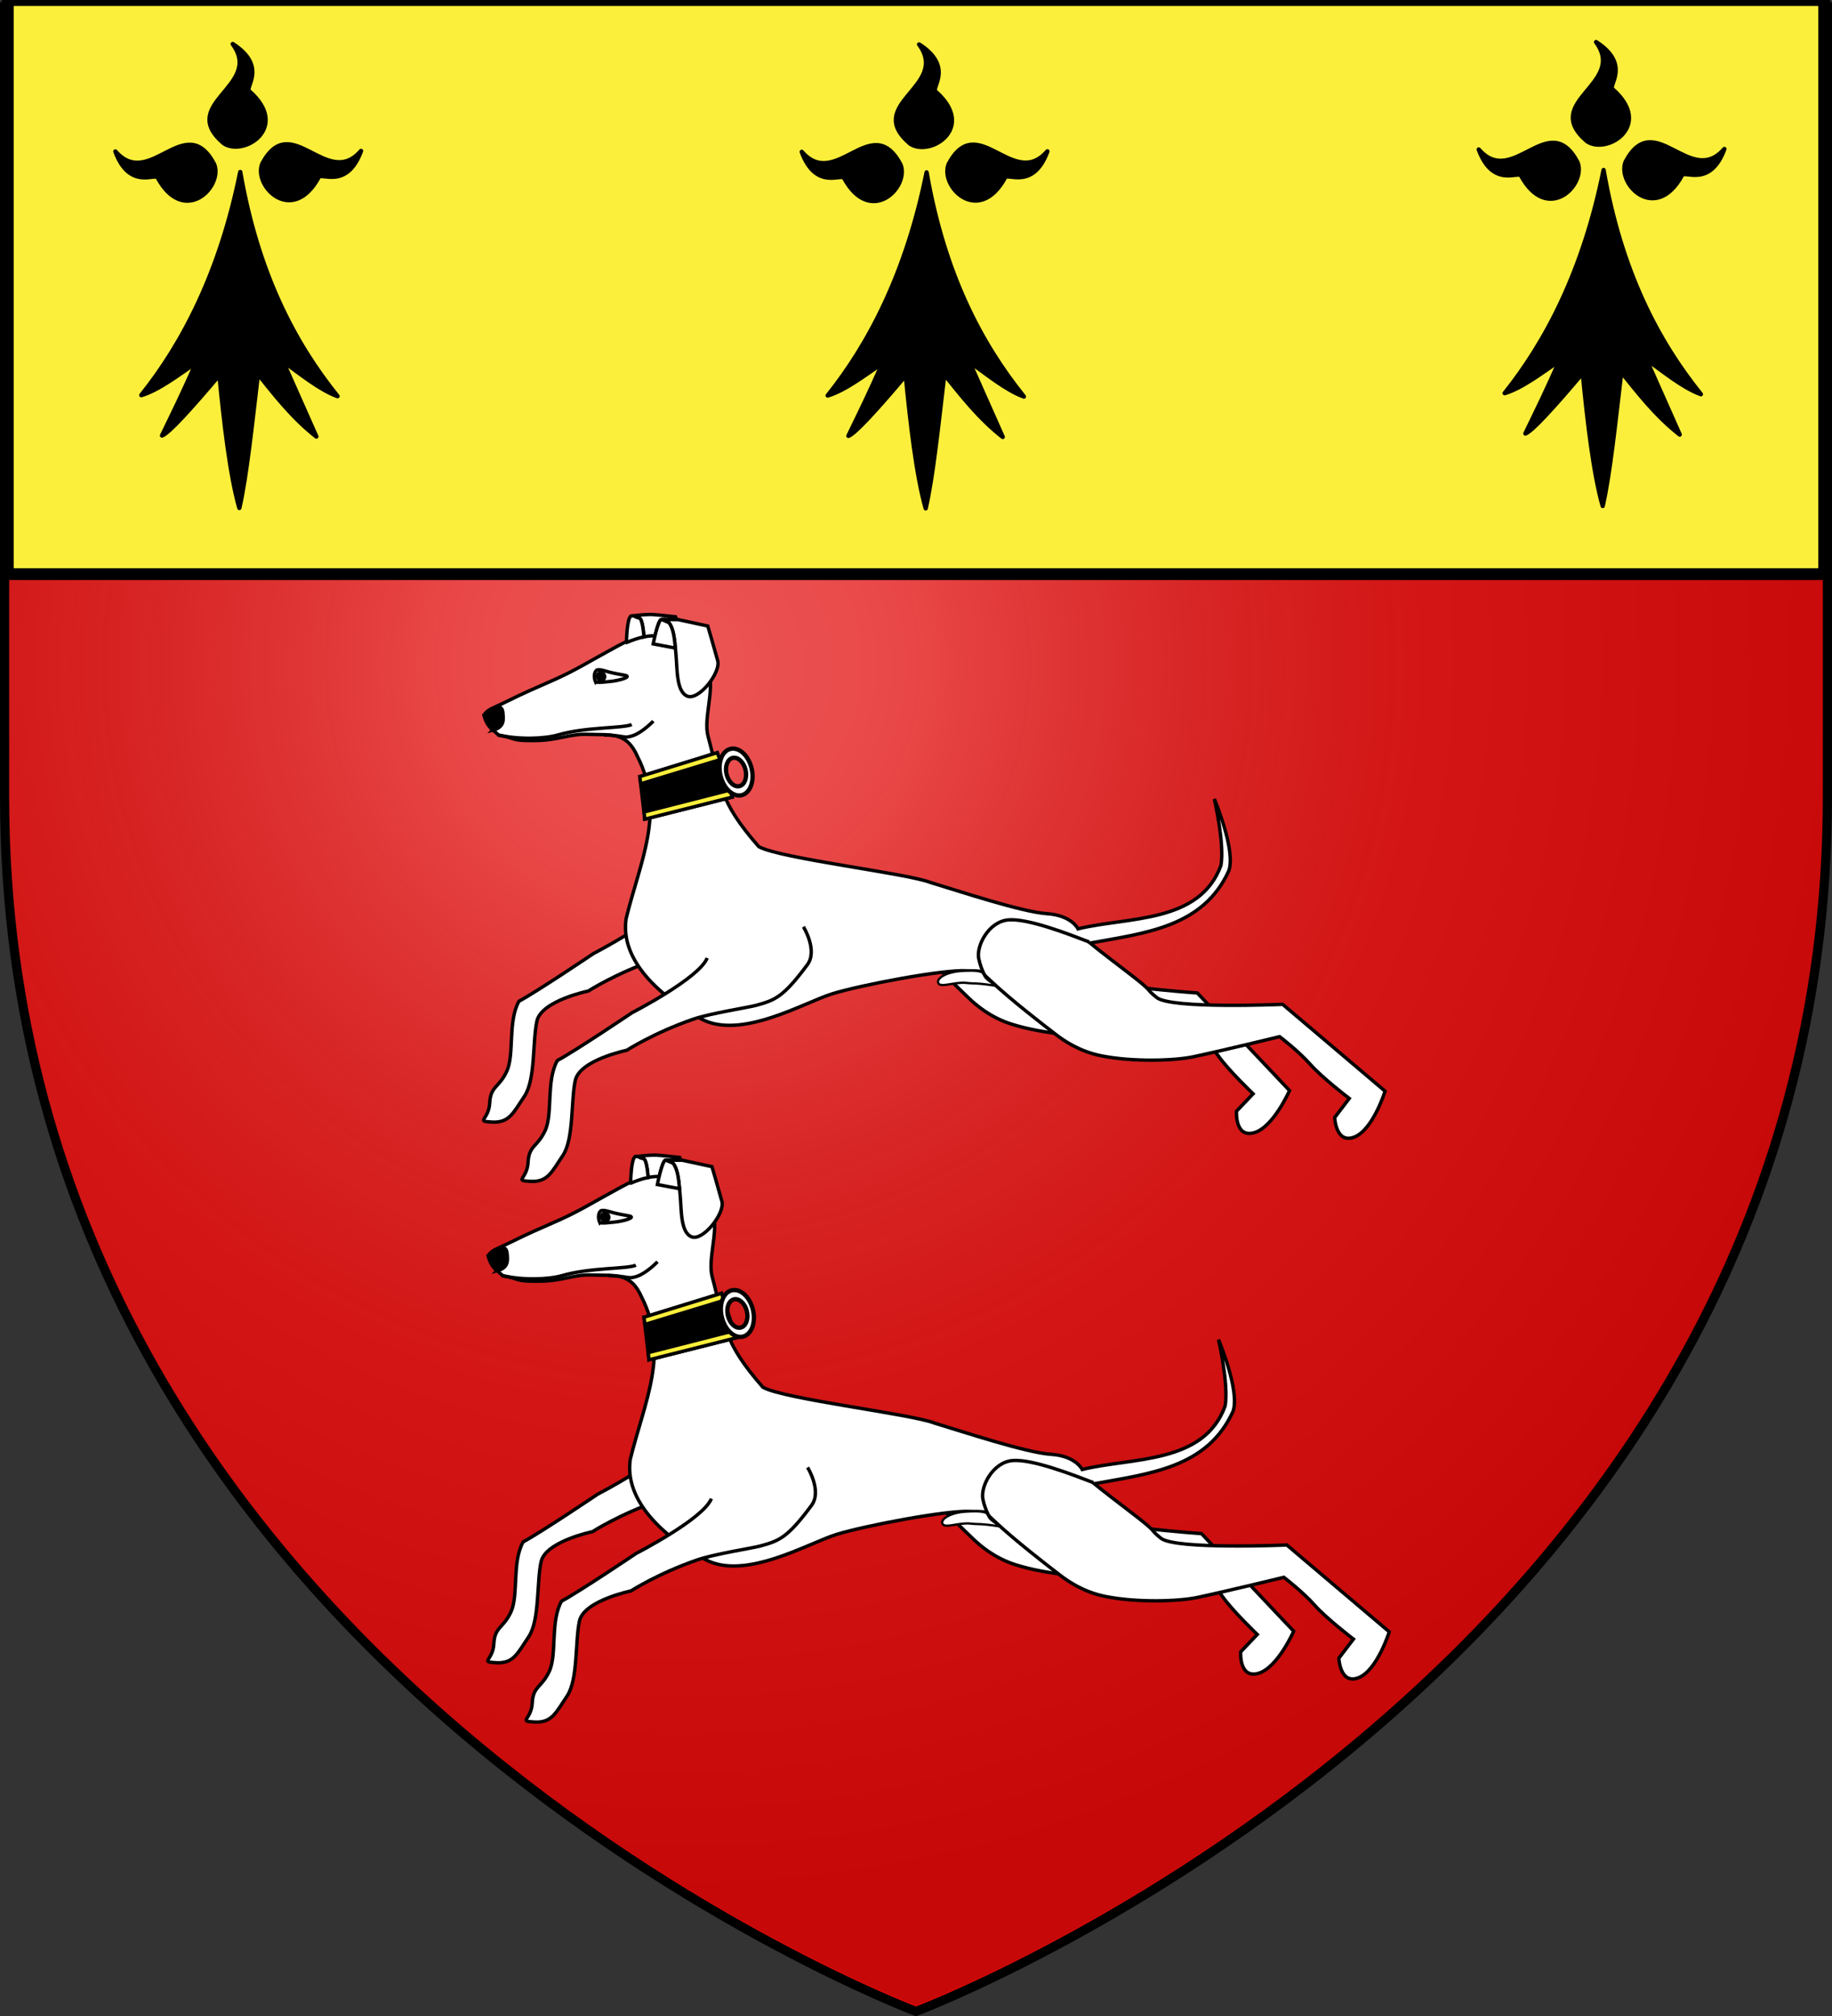 <svg xmlns="http://www.w3.org/2000/svg" xmlns:xlink="http://www.w3.org/1999/xlink" width="600" height="660" version="1.0"><rect width="100%" height="100%" fill="#333333" stroke="none"/><defs><radialGradient xlink:href="#a" id="b" cx="221.445" cy="226.331" r="300" fx="221.445" fy="226.331" gradientTransform="matrix(1.353 0 0 1.349 -77.63 -85.747)" gradientUnits="userSpaceOnUse"/><linearGradient id="a"><stop offset="0" style="stop-color:#fff;stop-opacity:.314"/><stop offset=".19" style="stop-color:#fff;stop-opacity:.251"/><stop offset=".6" style="stop-color:#6b6b6b;stop-opacity:.125"/><stop offset="1" style="stop-color:#000;stop-opacity:.125"/></linearGradient></defs><path d="M300 658.5s298.5-112.32 298.5-397.772V2.176H1.5v258.552C1.5 546.18 300 658.5 300 658.5z" style="fill:#e20909;fill-opacity:1;fill-rule:evenodd;stroke:none"/><path d="M300 658.5s298.5-112.32 298.5-397.772V2.176H1.5v258.552C1.5 546.18 300 658.5 300 658.5z" style="fill:url(#b);fill-opacity:1;fill-rule:evenodd;stroke:none" transform="translate(0 -2)"/><path d="M300 658.5S1.5 546.18 1.5 260.728V2.176h597v258.552C598.5 546.18 300 658.5 300 658.5z" style="opacity:1;fill:none;fill-opacity:1;fill-rule:evenodd;stroke:#000;stroke-width:3;stroke-linecap:butt;stroke-linejoin:miter;stroke-miterlimit:4;stroke-dasharray:none;stroke-opacity:1"/><path d="M2.552.034h594.896v187.932H2.552V.034z" style="fill:#fcef3c;fill-opacity:1;fill-rule:evenodd;stroke:#000;stroke-width:3.861;stroke-linecap:butt;stroke-linejoin:miter;stroke-miterlimit:4;stroke-opacity:1;stroke-dashoffset:0;marker:none;visibility:visible;display:inline;overflow:visible"/><path d="M-221.117 522.46c-4.567 11.674-43.288 31.522-43.288 31.522s-32.885 22.131-43.086 27.563c-6.545 11.572-2.56 30.629-7.024 40.323-4.466 9.694-9.363 8.451-9.87 18.348-.506 9.897-8.474 10.481 1.423 10.988 9.896.506 12.18-5.33 18.624-14.923 6.444-9.593 4.59-31.518 7.177-43.293 2.587-11.774 29.662-17.335 29.662-17.335s15.639-10.08 38.237-17.885c10.065-3.476 31.865-6.766 36.518-8.057 10.616-2.945 15.419-4.519 29.4-23.393 6.14-8.289-2.278-21.855-2.278-21.855M-81.243 545.801c10.055 11.692 26.26 27.393 33.17 33.993 4.084 3.901 12.2 11.006 24.485 14.916 17.892 5.695 41.923 7.485 52.702 6.406 18.182-1.82 50.736-6.032 50.736-6.032s10.024 9.579 15.822 17.856c5.797 8.277 20.13 21.97 20.13 21.97l-9.574 10.026s-1.041 15.455 10.103 12.395c11.144-3.06 20.461-24.301 20.461-24.301l-53.164-56.255s-64.188-4.329-71.726-11.885c-7-7.018.068-1.882-15.698-16.94-11.094-10.594-11.474-11.096-13.419-13.05L-81.243 545.8z" style="fill:#fff;fill-opacity:1;fill-rule:evenodd;stroke:#000;stroke-width:1.959;stroke-linecap:butt;stroke-linejoin:miter;stroke-miterlimit:4;stroke-opacity:1;stroke-dasharray:none;display:inline" transform="translate(345.997 174.467) scale(.568)"/><path d="M-231.167 370.415c-9.238.189-17.42 5.369-24.94 9.43-9.318 5.03-19.124 11.088-30.575 16.185-11.071 4.927-17.651 7.635-28.085 12.838-8.868 4.422-9.921 3.876-12.98 7.694 1.708 6.196 3.225 6.706 8.653 11.716 10.552 1.592 5.686 3.14 20.329 3.04 14.54-.098 20.044-4.06 31.411-3.591 12.68.523 21.817-1.817 28.207 12.817 16.191 31.983 1.588 60.126-6.552 93.268-3.772 24.545 20.24 45.363 43.127 57.842 22.887 12.48 59.53-9.412 75.824-14.43 16.294-5.017 64.151-14.13 77.416-13.225 2.167.148 5.064-.233 8.368.49 1.745 1.927 2.857 2.84 5.755 5.571 11.23 10.583 29.739 24.902 37.494 30.82 4.49 3.426 13.34 9.593 25.982 12.123 18.41 3.686 42.492 2.813 53.087.552 17.87-3.815 49.76-11.593 49.76-11.593s11.02 8.414 17.696 16.001c6.675 7.587 22.43 19.614 22.43 19.614l-8.409 11.022s.671 15.476 11.41 11.205c10.738-4.27 17.654-26.41 17.654-26.41l-59.046-50.047s-64.274 2.78-72.6-3.898c-7.731-6.203-.139-1.878-17.47-15.103-17.332-13.226-21.002-16.329-21.002-16.329 31.804-5.777 65.335-9.121 80.053-41.76 4.063-11.859-8.388-41.29-8.388-41.29s6.02 25.771 3.816 38.269c-12.242 33.534-53.262 29.51-82.4 36.577 0 0-3.719-7.824-17.982-8.736-14.263-.912-50.978-13.11-67.19-18.002-13.434-5.265-86.697-13.794-98.928-20.634-23.478-26.829-21.671-35.33-29.268-63.755-2.593-9.565 3.348-25.541.755-35.106-2.593-9.564-7.994-14.263-22.064-20.716-3.957-1.815-7.733-2.523-11.348-2.45z" style="fill:#fff;fill-opacity:1;fill-rule:evenodd;stroke:#000;stroke-width:1.959;stroke-linecap:butt;stroke-linejoin:miter;stroke-miterlimit:4;stroke-opacity:1;stroke-dasharray:none;display:inline" transform="translate(345.997 174.467) scale(.568)"/><path d="M-198.984 556.625c-4.567 11.674-43.288 31.522-43.288 31.522s-32.885 22.132-43.086 27.563c-6.546 11.572-2.56 30.63-7.025 40.323-4.465 9.694-9.363 8.452-9.869 18.348-.506 9.897-8.474 10.481 1.422 10.988 9.897.506 12.18-5.33 18.625-14.923 6.444-9.593 4.59-31.518 7.176-43.292 2.587-11.775 29.663-17.335 29.663-17.335s15.638-10.082 38.237-17.886c10.065-3.476 31.865-6.766 36.518-8.057 10.616-2.945 15.419-4.519 29.4-23.393 6.139-8.288-2.278-21.855-2.278-21.855" style="fill:#fff;fill-opacity:1;fill-rule:evenodd;stroke:#000;stroke-width:1.959;stroke-linecap:butt;stroke-linejoin:miter;stroke-miterlimit:4;stroke-opacity:1;stroke-dasharray:none;display:inline" transform="translate(345.997 174.467) scale(.568)"/><path d="M21.304 547.398c-11.595-4.442-35.343-13.75-46.704-12.723-11.36 1.027-18.484 14.982-17.003 22.282 1.48 7.3 5.219 12.797 5.219 12.797" style="fill:none;stroke:#000;stroke-width:1.959;stroke-linecap:butt;stroke-linejoin:miter;stroke-miterlimit:4;stroke-opacity:1;stroke-dasharray:none;display:inline" transform="translate(345.997 174.467) scale(.568)"/><path d="M373.123 218.4c8.827 6.644-2.446 20.622-10.014 31.348-7.567 10.725-21.846 25.403-16.843 34.996 5.003 9.594 36 3.605 40.678-6.116 4.679-9.721 13.432-28.937 13.432-28.937l-16.436-21.89-10.817-9.402z" style="fill:#fff;fill-opacity:1;fill-rule:evenodd;stroke:#000;stroke-width:3;stroke-linecap:butt;stroke-linejoin:miter;stroke-miterlimit:4;stroke-opacity:1;stroke-dasharray:none;display:inline" transform="rotate(-40.872 579.076 123.717) scale(.371)"/><path d="M224.116 119.59a.725.794 0 1 1-1.449 0 .725.794 0 1 1 1.45 0z" style="fill:#000;fill-opacity:1;fill-rule:nonzero;stroke:#000;stroke-width:.7;stroke-miterlimit:4;stroke-opacity:1;stroke-dasharray:none;display:inline" transform="matrix(1.54 -.415 .417 1.531 -195.687 308.061)"/><path d="M196.724 194.984c9.677 4.88 13.352-.8 17.215-6.378 2.626-3.79-.282-6.515-.282-6.515l-13.668-2.247s-4.57 8.49-3.265 15.14z" style="fill:#000;fill-rule:evenodd;stroke:#000;stroke-width:3;stroke-linecap:butt;stroke-linejoin:miter;stroke-miterlimit:4;stroke-opacity:1;stroke-dasharray:none;display:inline" transform="rotate(-40.872 579.076 123.717) scale(.371)"/><path d="M197.262 200.823c11.154 15.65 29.166 29.896 40.185 34.986 23.936 11.058 47.211 33.37 55.258 35.663M293.131 222.357c1.263-4.207 4.558-7.593 7.73-7.418 2.82 1.357 4.62 4.931 7.446 9.038 2.655 3.856 6.359 8.21 8.37 10.809 4.152 5.366-7.538-.142-13.663-4.618-5.556-4.05-6.723-4.43-9.883-7.811z" style="fill:none;stroke:#000;stroke-width:3;stroke-linecap:butt;stroke-linejoin:miter;stroke-miterlimit:4;stroke-opacity:1;stroke-dasharray:none;display:inline" transform="rotate(-40.872 579.076 123.717) scale(.371)"/><path d="M364.271 205.288a160.313 160.313 0 0 0-7.364-5.213s.299 2.193 2.305 4.718c1.928 2.425-7.025 14.29-7.745 15.236 2.842 1.604 5.528 3.466 7.98 5.734 5.159-3.7 12.287-8.393 13.84-7.203l-.171-.155c.354.267.666.541.958.831l9.176 7.956.933-2.257s-9.134-9.96-13.623-14.388c-1.683-1.66-4.02-3.548-6.289-5.259zm9.803 13.948-.787-.676 3.059 6.287c-.004-2.128-.687-4.033-2.272-5.61zm-2.588 18.346z" style="fill:#fff;fill-opacity:1;fill-rule:evenodd;stroke:#000;stroke-width:3;stroke-linecap:butt;stroke-linejoin:miter;stroke-opacity:1;display:inline" transform="rotate(-40.872 579.076 123.717) scale(.371)"/><path d="M355.05 198.651c-4.055-1.138-18.136 14.665-18.136 14.665l-.04.525c5 1.715 9.991 3.591 14.593 6.188.72-.946 9.673-12.81 7.745-15.237-1.738-2.186-2.174-4.037-2.265-4.517l-1.897-1.624zm16.436 38.931z" style="fill:#fff;fill-opacity:1;fill-rule:evenodd;stroke:#000;stroke-width:3;stroke-linecap:butt;stroke-linejoin:miter;stroke-opacity:1;display:inline" transform="rotate(-40.872 579.076 123.717) scale(.371)"/><path d="M268.193 262.433c13.943 12.664 10.623 13.772 18.877 17.146 8.255 3.374 22.034 2.114 22.034 2.114" style="fill:none;stroke:#000;stroke-width:3;stroke-linecap:butt;stroke-linejoin:miter;stroke-opacity:1;display:inline" transform="rotate(-40.872 579.076 123.717) scale(.371)"/><path d="M373.287 218.56c-2.483-1.904-19.672 11.53-19.672 11.53L366 245.68c5.024-7.033 10.355-14.81 10.345-20.833l-3.06-6.287z" style="fill:#fff;fill-opacity:1;fill-rule:evenodd;stroke:#000;stroke-width:3;stroke-linecap:butt;stroke-linejoin:miter;stroke-opacity:1;display:inline" transform="rotate(-40.872 579.076 123.717) scale(.371)"/><path d="M-40.264 564.992c2.184 3.38.284 2.378 7.795 7.667-11.77-1.843-12.539-1.13-17.004-1.658-6.631-.783-14.94 2.981-16.23.116-1.344-2.979 5.215-6.516 13.292-6.984 2.62-.152 9.361-.685 12.147.859z" style="fill:#fff;fill-opacity:1;fill-rule:evenodd;stroke:#000;stroke-width:1.306;stroke-linecap:butt;stroke-linejoin:miter;stroke-opacity:1" transform="translate(345.997 174.467) scale(.568)"/><path d="m-237.82 452.056 2.842 24.553 50.428-12.709-8.59-25.62-44.68 13.776z" style="fill:#000;fill-opacity:1;fill-rule:evenodd;stroke:#000;stroke-width:1.959;stroke-miterlimit:4;stroke-opacity:1;stroke-dasharray:none" transform="translate(345.997 174.467) scale(.568)"/><path d="m-237.82 452.056.52 4.152 45.618-13.87-1.458-4.059-44.68 13.777zM-235.332 472.457l.354 4.152 50.428-12.709-1.293-4.059-49.49 12.616z" style="fill:#fcef3c;fill-opacity:1;fill-rule:evenodd;stroke:#000;stroke-width:1.959;stroke-miterlimit:4;stroke-opacity:1;stroke-dasharray:none;display:inline" transform="translate(345.997 174.467) scale(.568)"/><path d="M-221.117 522.46c-4.567 11.674-43.288 31.522-43.288 31.522s-32.885 22.131-43.086 27.563c-6.545 11.572-2.56 30.629-7.024 40.323-4.466 9.694-9.363 8.451-9.87 18.348-.506 9.897-8.474 10.481 1.423 10.988 9.896.506 12.18-5.33 18.624-14.923 6.444-9.593 4.59-31.518 7.177-43.293 2.587-11.774 29.662-17.335 29.662-17.335s15.639-10.08 38.237-17.885c10.065-3.476 31.865-6.766 36.518-8.057 10.616-2.945 15.419-4.519 29.4-23.393 6.14-8.289-2.278-21.855-2.278-21.855M-81.243 545.801c10.055 11.692 26.26 27.393 33.17 33.993 4.084 3.901 12.2 11.006 24.485 14.916 17.892 5.695 41.923 7.485 52.702 6.406 18.182-1.82 50.736-6.032 50.736-6.032s10.024 9.579 15.822 17.856c5.797 8.277 20.13 21.97 20.13 21.97l-9.574 10.026s-1.041 15.455 10.103 12.395c11.144-3.06 20.461-24.301 20.461-24.301l-53.164-56.255s-64.188-4.329-71.726-11.885c-7-7.018.068-1.882-15.698-16.94-11.094-10.594-11.474-11.096-13.419-13.05L-81.243 545.8z" style="fill:#fff;fill-opacity:1;fill-rule:evenodd;stroke:#000;stroke-width:1.959;stroke-linecap:butt;stroke-linejoin:miter;stroke-miterlimit:4;stroke-opacity:1;stroke-dasharray:none;display:inline" transform="translate(344.629 -2.533) scale(.568)"/><path d="M-231.167 370.415c-9.238.189-17.42 5.369-24.94 9.43-9.318 5.03-19.124 11.088-30.575 16.185-11.071 4.927-17.651 7.635-28.085 12.838-8.868 4.422-9.921 3.876-12.98 7.694 1.708 6.196 3.225 6.706 8.653 11.716 10.552 1.592 5.686 3.14 20.329 3.04 14.54-.098 20.044-4.06 31.411-3.591 12.68.523 21.817-1.817 28.207 12.817 16.191 31.983 1.588 60.126-6.552 93.268-3.772 24.545 20.24 45.363 43.127 57.842 22.887 12.48 59.53-9.412 75.824-14.43 16.294-5.017 64.151-14.13 77.416-13.225 2.167.148 5.064-.233 8.368.49 1.745 1.927 2.857 2.84 5.755 5.571 11.23 10.583 29.739 24.902 37.494 30.82 4.49 3.426 13.34 9.593 25.982 12.123 18.41 3.686 42.492 2.813 53.087.552 17.87-3.815 49.76-11.593 49.76-11.593s11.02 8.414 17.696 16.001c6.675 7.587 22.43 19.614 22.43 19.614l-8.409 11.022s.671 15.476 11.41 11.205c10.738-4.27 17.654-26.41 17.654-26.41l-59.046-50.047s-64.274 2.78-72.6-3.898c-7.731-6.203-.139-1.878-17.47-15.103-17.332-13.226-21.002-16.329-21.002-16.329 31.804-5.777 65.335-9.121 80.053-41.76 4.063-11.859-8.388-41.29-8.388-41.29s6.02 25.771 3.816 38.269c-12.242 33.534-53.262 29.51-82.4 36.577 0 0-3.719-7.824-17.982-8.736-14.263-.912-50.978-13.11-67.19-18.002-13.434-5.265-86.697-13.794-98.928-20.634-23.478-26.829-21.671-35.33-29.268-63.755-2.593-9.565 3.348-25.541.755-35.106-2.593-9.564-7.994-14.263-22.064-20.716-3.957-1.815-7.733-2.523-11.348-2.45z" style="fill:#fff;fill-opacity:1;fill-rule:evenodd;stroke:#000;stroke-width:1.959;stroke-linecap:butt;stroke-linejoin:miter;stroke-miterlimit:4;stroke-opacity:1;stroke-dasharray:none;display:inline" transform="translate(344.629 -2.533) scale(.568)"/><path d="M-198.984 556.625c-4.567 11.674-43.288 31.522-43.288 31.522s-32.885 22.132-43.086 27.563c-6.546 11.572-2.56 30.63-7.025 40.323-4.465 9.694-9.363 8.452-9.869 18.348-.506 9.897-8.474 10.481 1.422 10.988 9.897.506 12.18-5.33 18.625-14.923 6.444-9.593 4.59-31.518 7.176-43.292 2.587-11.775 29.663-17.335 29.663-17.335s15.638-10.082 38.237-17.886c10.065-3.476 31.865-6.766 36.518-8.057 10.616-2.945 15.419-4.519 29.4-23.393 6.139-8.288-2.278-21.855-2.278-21.855" style="fill:#fff;fill-opacity:1;fill-rule:evenodd;stroke:#000;stroke-width:1.959;stroke-linecap:butt;stroke-linejoin:miter;stroke-miterlimit:4;stroke-opacity:1;stroke-dasharray:none;display:inline" transform="translate(344.629 -2.533) scale(.568)"/><path d="M21.304 547.398c-11.595-4.442-35.343-13.75-46.704-12.723-11.36 1.027-18.484 14.982-17.003 22.282 1.48 7.3 5.219 12.797 5.219 12.797" style="fill:none;stroke:#000;stroke-width:1.959;stroke-linecap:butt;stroke-linejoin:miter;stroke-miterlimit:4;stroke-opacity:1;stroke-dasharray:none;display:inline" transform="translate(344.629 -2.533) scale(.568)"/><path d="M373.123 218.4c8.827 6.644-2.446 20.622-10.014 31.348-7.567 10.725-21.846 25.403-16.843 34.996 5.003 9.594 36 3.605 40.678-6.116 4.679-9.721 13.432-28.937 13.432-28.937l-16.436-21.89-10.817-9.402z" style="fill:#fff;fill-opacity:1;fill-rule:evenodd;stroke:#000;stroke-width:3;stroke-linecap:butt;stroke-linejoin:miter;stroke-miterlimit:4;stroke-opacity:1;stroke-dasharray:none;display:inline" transform="rotate(-40.872 340.883 37.056) scale(.371)"/><path d="M224.116 119.59a.725.794 0 1 1-1.449 0 .725.794 0 1 1 1.45 0z" style="fill:#000;fill-opacity:1;fill-rule:nonzero;stroke:#000;stroke-width:.7;stroke-miterlimit:4;stroke-opacity:1;stroke-dasharray:none;display:inline" transform="matrix(1.54 -.415 .417 1.531 -197.055 131.061)"/><path d="M196.724 194.984c9.677 4.88 13.352-.8 17.215-6.378 2.626-3.79-.282-6.515-.282-6.515l-13.668-2.247s-4.57 8.49-3.265 15.14z" style="fill:#000;fill-rule:evenodd;stroke:#000;stroke-width:3;stroke-linecap:butt;stroke-linejoin:miter;stroke-miterlimit:4;stroke-opacity:1;stroke-dasharray:none;display:inline" transform="rotate(-40.872 340.883 37.056) scale(.371)"/><path d="M197.262 200.823c11.154 15.65 29.166 29.896 40.185 34.986 23.936 11.058 47.211 33.37 55.258 35.663M293.131 222.357c1.263-4.207 4.558-7.593 7.73-7.418 2.82 1.357 4.62 4.931 7.446 9.038 2.655 3.856 6.359 8.21 8.37 10.809 4.152 5.366-7.538-.142-13.663-4.618-5.556-4.05-6.723-4.43-9.883-7.811z" style="fill:none;stroke:#000;stroke-width:3;stroke-linecap:butt;stroke-linejoin:miter;stroke-miterlimit:4;stroke-opacity:1;stroke-dasharray:none;display:inline" transform="rotate(-40.872 340.883 37.056) scale(.371)"/><path d="M364.271 205.288a160.313 160.313 0 0 0-7.364-5.213s.299 2.193 2.305 4.718c1.928 2.425-7.025 14.29-7.745 15.236 2.842 1.604 5.528 3.466 7.98 5.734 5.159-3.7 12.287-8.393 13.84-7.203l-.171-.155c.354.267.666.541.958.831l9.176 7.956.933-2.257s-9.134-9.96-13.623-14.388c-1.683-1.66-4.02-3.548-6.289-5.259zm9.803 13.948-.787-.676 3.059 6.287c-.004-2.128-.687-4.033-2.272-5.61zm-2.588 18.346z" style="fill:#fff;fill-opacity:1;fill-rule:evenodd;stroke:#000;stroke-width:3;stroke-linecap:butt;stroke-linejoin:miter;stroke-opacity:1;display:inline" transform="rotate(-40.872 340.883 37.056) scale(.371)"/><path d="M355.05 198.651c-4.055-1.138-18.136 14.665-18.136 14.665l-.04.525c5 1.715 9.991 3.591 14.593 6.188.72-.946 9.673-12.81 7.745-15.237-1.738-2.186-2.174-4.037-2.265-4.517l-1.897-1.624zm16.436 38.931z" style="fill:#fff;fill-opacity:1;fill-rule:evenodd;stroke:#000;stroke-width:3;stroke-linecap:butt;stroke-linejoin:miter;stroke-opacity:1;display:inline" transform="rotate(-40.872 340.883 37.056) scale(.371)"/><path d="M268.193 262.433c13.943 12.664 10.623 13.772 18.877 17.146 8.255 3.374 22.034 2.114 22.034 2.114" style="fill:none;stroke:#000;stroke-width:3;stroke-linecap:butt;stroke-linejoin:miter;stroke-opacity:1;display:inline" transform="rotate(-40.872 340.883 37.056) scale(.371)"/><path d="M373.287 218.56c-2.483-1.904-19.672 11.53-19.672 11.53L366 245.68c5.024-7.033 10.355-14.81 10.345-20.833l-3.06-6.287z" style="fill:#fff;fill-opacity:1;fill-rule:evenodd;stroke:#000;stroke-width:3;stroke-linecap:butt;stroke-linejoin:miter;stroke-opacity:1;display:inline" transform="rotate(-40.872 340.883 37.056) scale(.371)"/><path d="M-40.264 564.992c2.184 3.38.284 2.378 7.795 7.667-11.77-1.843-12.539-1.13-17.004-1.658-6.631-.783-14.94 2.981-16.23.116-1.344-2.979 5.215-6.516 13.292-6.984 2.62-.152 9.361-.685 12.147.859z" style="fill:#fff;fill-opacity:1;fill-rule:evenodd;stroke:#000;stroke-width:1.306;stroke-linecap:butt;stroke-linejoin:miter;stroke-opacity:1" transform="translate(344.629 -2.533) scale(.568)"/><path d="m-237.82 452.056 2.842 24.553 50.428-12.709-8.59-25.62-44.68 13.776z" style="fill:#000;fill-opacity:1;fill-rule:evenodd;stroke:#000;stroke-width:1.959;stroke-miterlimit:4;stroke-opacity:1;stroke-dasharray:none" transform="translate(344.629 -2.533) scale(.568)"/><path d="m-237.82 452.056.52 4.152 45.618-13.87-1.458-4.059-44.68 13.777zM-235.332 472.457l.354 4.152 50.428-12.709-1.293-4.059-49.49 12.616z" style="fill:#fcef3c;fill-opacity:1;fill-rule:evenodd;stroke:#000;stroke-width:1.959;stroke-miterlimit:4;stroke-opacity:1;stroke-dasharray:none;display:inline" transform="translate(344.629 -2.533) scale(.568)"/><path d="M239.224 245.178c2.808-.683 5.911 2.148 6.927 6.328s-.437 8.137-3.245 8.82c-2.808.682-5.903-2.17-6.92-6.35-1.015-4.179.43-8.116 3.238-8.798zm.72 2.958c-1.711.416-2.598 2.814-1.98 5.36.62 2.546 2.513 4.287 4.223 3.871 1.71-.416 2.593-2.83 1.974-5.377-.619-2.546-2.507-4.27-4.218-3.854zM239.656 422.427c2.807-.683 5.91 2.148 6.927 6.328 1.016 4.18-.438 8.136-3.245 8.819-2.808.682-5.904-2.168-6.92-6.348s.43-8.117 3.238-8.8zm.719 2.958c-1.71.415-2.598 2.814-1.979 5.36.62 2.546 2.512 4.287 4.223 3.87 1.71-.415 2.593-2.83 1.974-5.376-.62-2.547-2.508-4.27-4.218-3.854z" style="fill:#fff;fill-opacity:1;fill-rule:nonzero;stroke:#000;stroke-width:1.406;stroke-linecap:round;stroke-linejoin:round;stroke-miterlimit:4;stroke-opacity:1;stroke-dashoffset:0;display:inline"/><g style="display:inline"><g style="fill:#000;fill-opacity:1"><path d="M377.128 135.622c-14.101 70.111-40.388 119.752-68.944 155.439 11.87-3.562 25.215-13.69 38.117-22.55-7.89 18.385-15.78 34.445-23.671 50.668 4.71-1.748 19.66-18.122 39.965-42.146 3.183 33.027 7.487 70.222 13.917 92.616 5.119-22.358 8.906-59.364 12.969-93.342 12.241 15.194 24.13 30.565 40.692 43.598l-23.253-52.318c12.007 8.398 25.275 19.515 38.007 24.2-30.189-37.467-55.61-86.046-67.799-156.165zM319.723 139.698c-1.296-4.078-19.538 8.975-29.595-18.388 23.992 27.584 48.78-29.041 68.834 8.941 6.189 15.671-20.922 42.86-39.239 9.447z" style="fill:#000;fill-opacity:1;fill-rule:evenodd;stroke:#000;stroke-width:3;stroke-linecap:round;stroke-linejoin:round;stroke-miterlimit:4;stroke-opacity:1;stroke-dasharray:none" transform="matrix(.47 0 0 .47 -98.57 -7.435)"/><path d="M431.716 139.348c1.296-4.078 19.537 8.975 29.595-18.387-23.992 27.584-48.78-29.042-68.834 8.94-6.189 15.671 20.922 42.861 39.239 9.447zM383.382 79.375c-3.697-2.154 13.021-17.11-11.488-32.894 21.686 29.431-38.984 41.27-6.29 69.127 13.943 9.458 46.392-11.069 17.778-36.233z" style="fill:#000;fill-opacity:1;fill-rule:evenodd;stroke:#000;stroke-width:3;stroke-linecap:round;stroke-linejoin:round;stroke-miterlimit:4;stroke-opacity:1;stroke-dasharray:none;display:inline" transform="matrix(.47 0 0 .47 -98.57 -7.435)"/></g></g><g style="display:inline"><g style="fill:#000;fill-opacity:1"><path d="M377.128 135.622c-14.101 70.111-40.388 119.752-68.944 155.439 11.87-3.562 25.215-13.69 38.117-22.55-7.89 18.385-15.78 34.445-23.671 50.668 4.71-1.748 19.66-18.122 39.965-42.146 3.183 33.027 7.487 70.222 13.917 92.616 5.119-22.358 8.906-59.364 12.969-93.342 12.241 15.194 24.13 30.565 40.692 43.598l-23.253-52.318c12.007 8.398 25.275 19.515 38.007 24.2-30.189-37.467-55.61-86.046-67.799-156.165zM319.723 139.698c-1.296-4.078-19.538 8.975-29.595-18.388 23.992 27.584 48.78-29.041 68.834 8.941 6.189 15.671-20.922 42.86-39.239 9.447z" style="fill:#000;fill-opacity:1;fill-rule:evenodd;stroke:#000;stroke-width:3;stroke-linecap:round;stroke-linejoin:round;stroke-miterlimit:4;stroke-opacity:1;stroke-dasharray:none" transform="matrix(.47 0 0 .47 126.222 -7.308)"/><path d="M431.716 139.348c1.296-4.078 19.537 8.975 29.595-18.387-23.992 27.584-48.78-29.042-68.834 8.94-6.189 15.671 20.922 42.861 39.239 9.447zM383.382 79.375c-3.697-2.154 13.021-17.11-11.488-32.894 21.686 29.431-38.984 41.27-6.29 69.127 13.943 9.458 46.392-11.069 17.778-36.233z" style="fill:#000;fill-opacity:1;fill-rule:evenodd;stroke:#000;stroke-width:3;stroke-linecap:round;stroke-linejoin:round;stroke-miterlimit:4;stroke-opacity:1;stroke-dasharray:none;display:inline" transform="matrix(.47 0 0 .47 126.222 -7.308)"/></g></g><g style="display:inline"><g style="fill:#000;fill-opacity:1"><path d="M377.128 135.622c-14.101 70.111-40.388 119.752-68.944 155.439 11.87-3.562 25.215-13.69 38.117-22.55-7.89 18.385-15.78 34.445-23.671 50.668 4.71-1.748 19.66-18.122 39.965-42.146 3.183 33.027 7.487 70.222 13.917 92.616 5.119-22.358 8.906-59.364 12.969-93.342 12.241 15.194 24.13 30.565 40.692 43.598l-23.253-52.318c12.007 8.398 25.275 19.515 38.007 24.2-30.189-37.467-55.61-86.046-67.799-156.165zM319.723 139.698c-1.296-4.078-19.538 8.975-29.595-18.388 23.992 27.584 48.78-29.041 68.834 8.941 6.189 15.671-20.922 42.86-39.239 9.447z" style="fill:#000;fill-opacity:1;fill-rule:evenodd;stroke:#000;stroke-width:3;stroke-linecap:round;stroke-linejoin:round;stroke-miterlimit:4;stroke-opacity:1;stroke-dasharray:none" transform="matrix(.47 0 0 .47 347.942 -8.078)"/><path d="M431.716 139.348c1.296-4.078 19.537 8.975 29.595-18.387-23.992 27.584-48.78-29.042-68.834 8.94-6.189 15.671 20.922 42.861 39.239 9.447zM383.382 79.375c-3.697-2.154 13.021-17.11-11.488-32.894 21.686 29.431-38.984 41.27-6.29 69.127 13.943 9.458 46.392-11.069 17.778-36.233z" style="fill:#000;fill-opacity:1;fill-rule:evenodd;stroke:#000;stroke-width:3;stroke-linecap:round;stroke-linejoin:round;stroke-miterlimit:4;stroke-opacity:1;stroke-dasharray:none;display:inline" transform="matrix(.47 0 0 .47 347.942 -8.078)"/></g></g></svg>